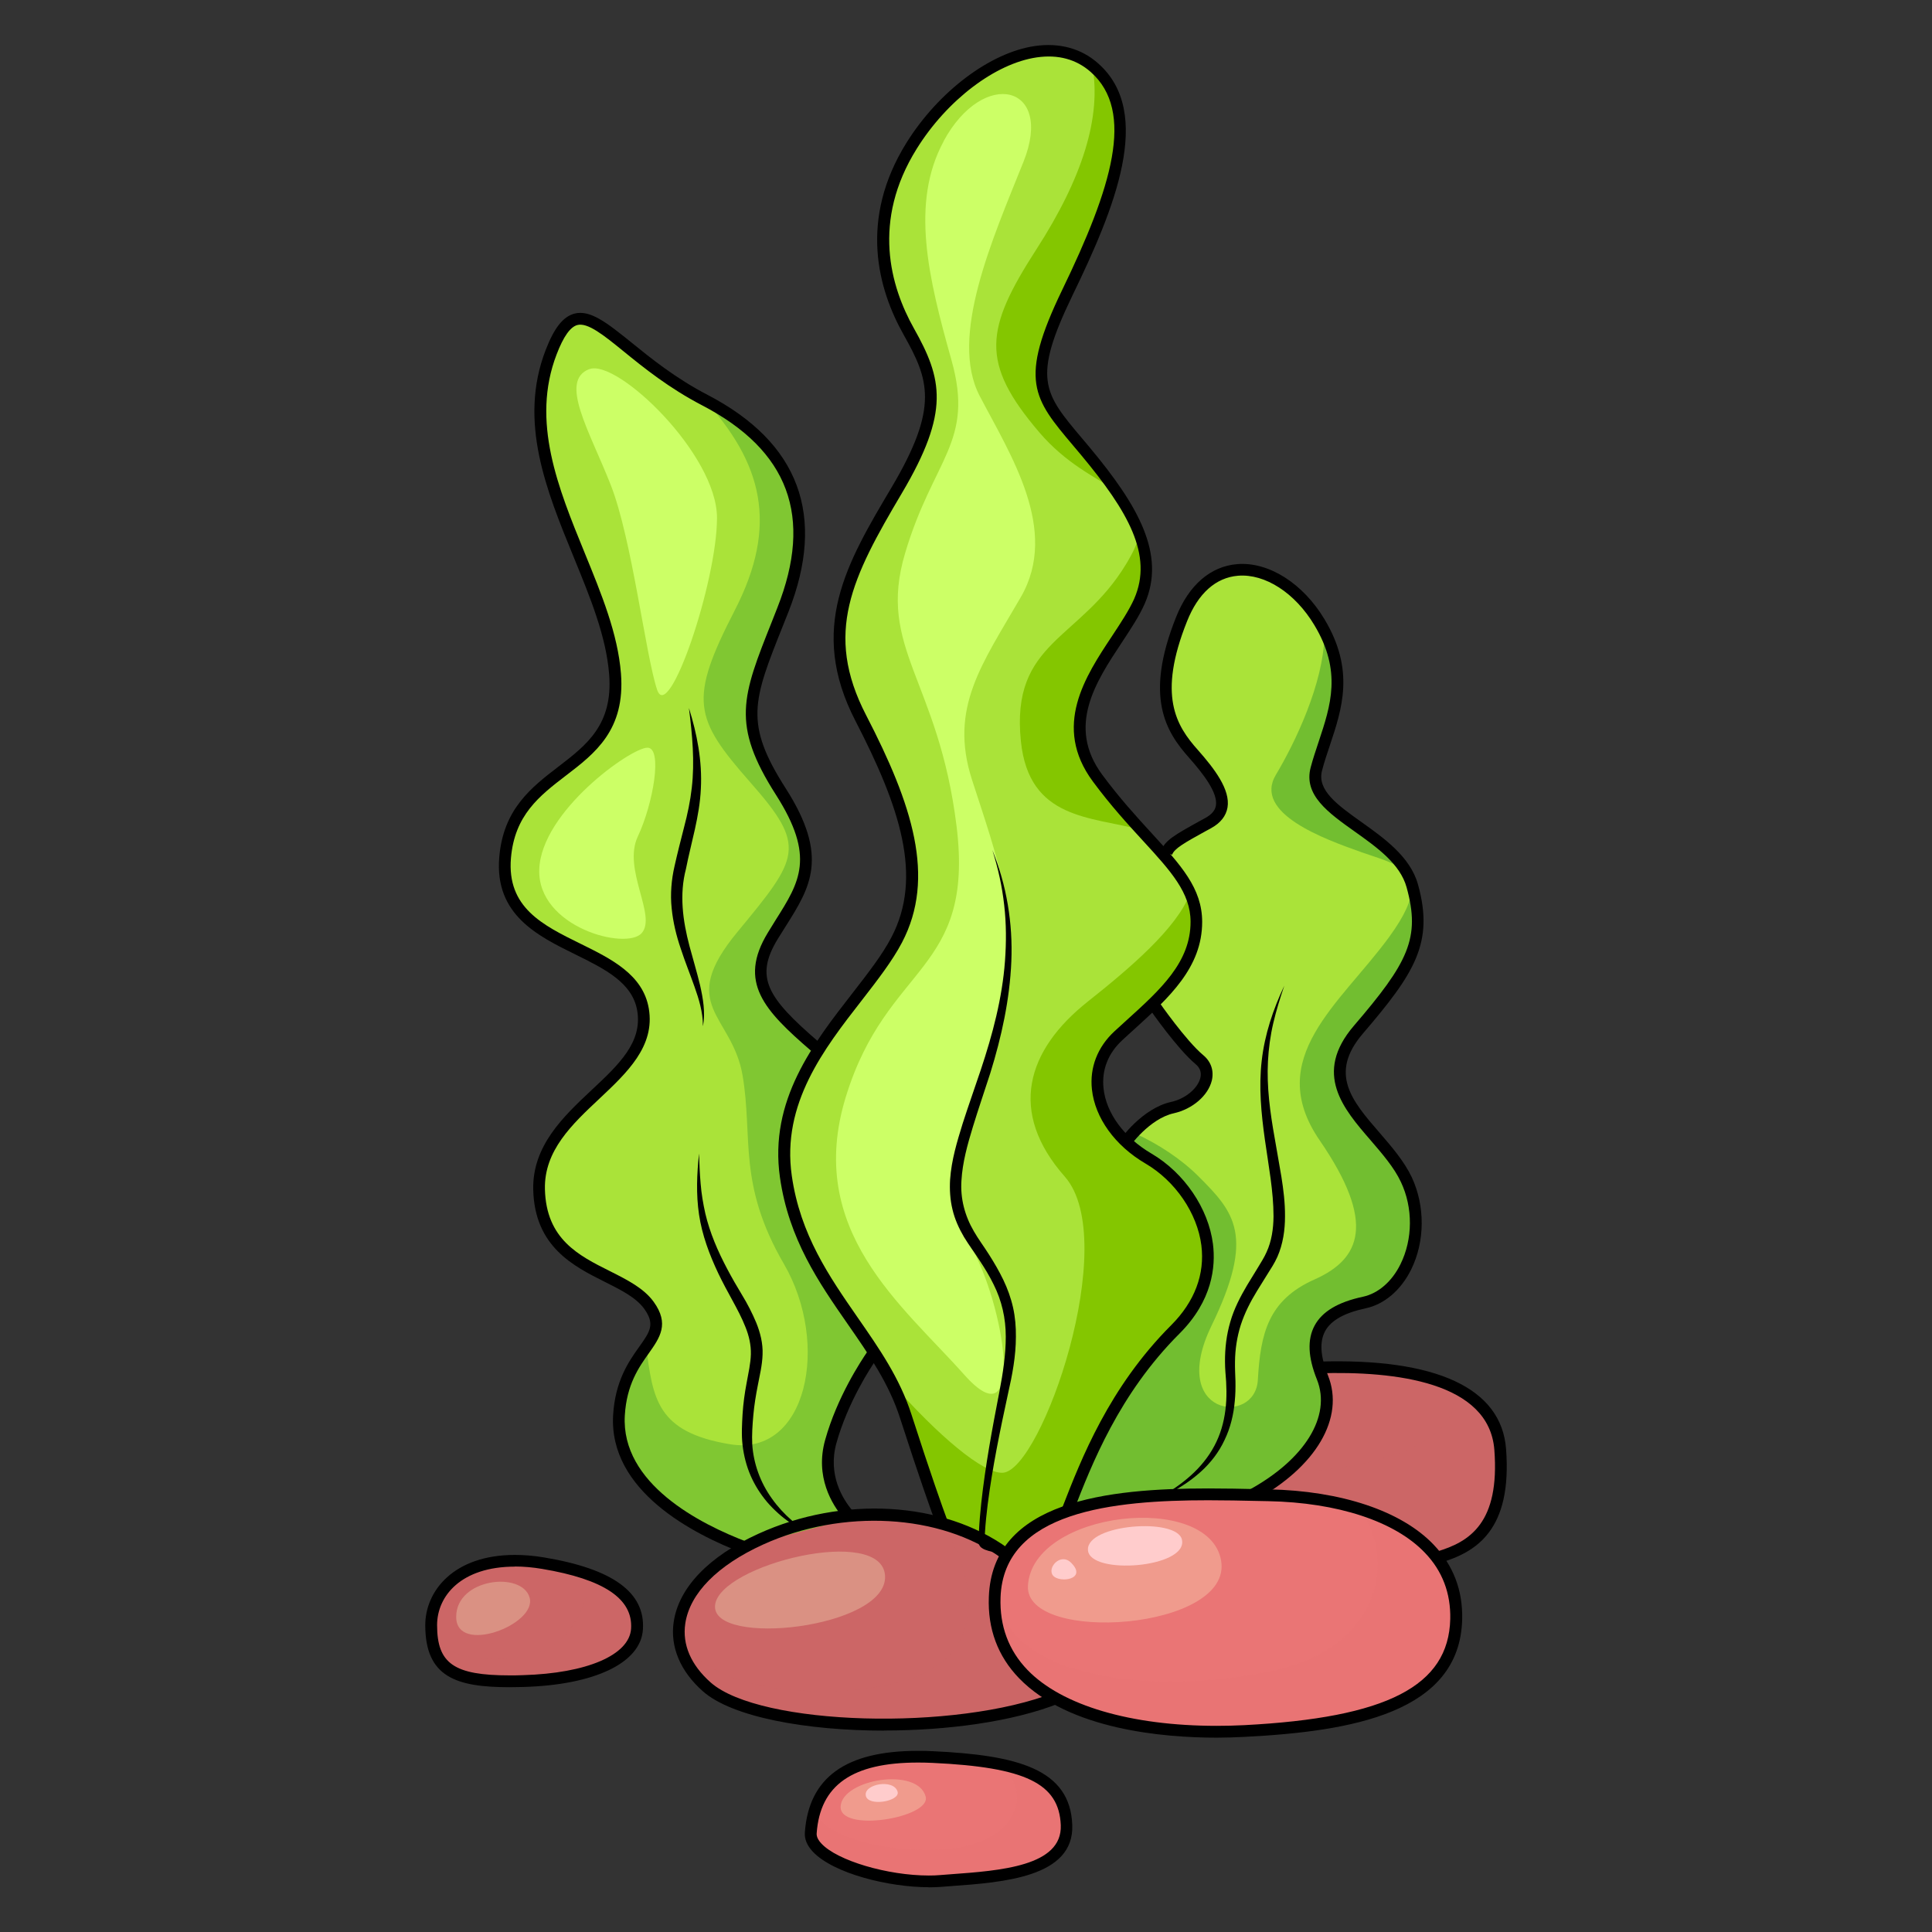 <?xml version="1.0" encoding="UTF-8"?><svg xmlns="http://www.w3.org/2000/svg" viewBox="0 0 170 170"><rect x="0" y="0" width="170" height="170" fill="#333333" stroke="none"/><defs><style>.cls-1,.cls-2{fill:#c66;}.cls-3{isolation:isolate;}.cls-4,.cls-5{fill:#ea7575;}.cls-6{fill:#cf6;}.cls-7{opacity:.49;}.cls-7,.cls-8,.cls-5,.cls-2{mix-blend-mode:multiply;}.cls-7,.cls-9{fill:#55aa2b;}.cls-10{fill:#fcc;}.cls-11{fill:#84c600;}.cls-12{fill:#ffc;opacity:.28;}.cls-13{fill:#aae339;}.cls-14{fill:none;}.cls-8{opacity:.65;}.cls-5{opacity:.45;}.cls-2{opacity:.5;}</style></defs><g class="cls-3"><g id="_圖層_2"><g id="_遊玩方式"><g><rect class="cls-14" width="170" height="170"/><g><path class="cls-1" d="M116,120.32c5.63-.18,15.47,.35,16,7.21,.52,6.85-2.46,8.61-5.45,9.49l-16.04-5.29,5.49-11.42Z"/><path class="cls-2" d="M116,120.32c5.63-.18,15.47,.35,16,7.21,.52,6.85-2.46,8.61-5.45,9.49l-16.04-5.29,5.49-11.42Z"/><path class="cls-2" d="M132,127.53c-.21-2.79-1.97-4.54-4.36-5.61,.02,.08,.04,.12,.04,.12,1.53,3.91-4.42,7.31-15.81,7.65-.13,0-.26,.02-.39,.02l-.97,2.01,16.04,5.29c2.99-.88,5.98-2.64,5.45-9.49Z"/><path class="cls-1" d="M88.4,136.67c-5.1-3.69-13.71-4.74-21.45-1.23-7.74,3.52-9.14,9.14-4.75,13.01,4.39,3.87,22.33,4.04,29.89,1.23l-3.69-13.01Z"/><path class="cls-2" d="M92.09,149.68l-3.69-13.01c-1.53-1.11-3.39-1.98-5.45-2.56,2.29,3.57,4.71,11.08-2.86,13.6-7.65,2.55-20.23,.68-20.23-4.76,0-.14,0-.28-.02-.41-.4,2.09,.39,4.17,2.36,5.91,4.39,3.87,22.33,4.04,29.89,1.23Z"/><path class="cls-13" d="M110.17,131.56s6.9-2.89,6.63-8.5c-.17-3.57-2.38-4.93-.17-7.14,2.21-2.21,5.1-.51,6.8-4.42,1.7-3.91,1.02-7.82-2.04-11.39-3.06-3.57-4.93-4.42-2.38-8.67,2.55-4.25,5.61-6.46,5.78-10.53,.17-4.08-4.25-6.97-6.97-9.69-2.72-2.72-1.7-3.74-.51-7.99,1.19-4.25-1.36-10.71-5.27-12.58-3.91-1.87-7.99,1.19-9.18,7.31-1.19,6.12,2.89,8.5,3.91,10.54,1.02,2.04,.34,3.4-1.36,4.25-1.7,.85-4.59,3.4-5.1,7.82-.51,4.42,1.36,8.67,3.74,10.88,2.38,2.21,2.72,4.42,.85,5.27-1.87,.85-6.63,2.55-6.97,7.14-.34,4.59-5.44,29.57-5.44,29.57l17.67-1.87Z"/><g class="cls-8"><path class="cls-9" d="M110.17,131.56s6.9-2.89,6.63-8.5c-.17-3.57-2.38-4.93-.17-7.14,2.21-2.21,5.1-.51,6.8-4.42,1.7-3.91,1.02-7.82-2.04-11.39-3.06-3.57-4.93-4.42-2.38-8.67,2.55-4.25,5.61-6.46,5.78-10.53,.04-.97-.18-1.88-.58-2.73,0,.98-.56,2.32-1.97,4.26-4.3,5.89-11.1,10.65-6.12,17.9,4.98,7.25,3.62,10.43-.45,12.24-4.08,1.81-4.76,4.76-4.99,8.84-.23,4.08-7.93,3.17-4.08-4.76,3.85-7.93,2.04-9.97-1.13-13.14-1.58-1.58-3.61-2.88-5.59-3.79-1.02,1.03-1.81,2.36-1.94,4.13-.34,4.59-5.44,29.57-5.44,29.57l17.67-1.87Z"/><path class="cls-9" d="M119.74,74.97c1.13,.4,2.32,.72,3.19,1.23-1.49-1.83-3.57-3.43-5.11-4.97-2.72-2.72-1.7-3.74-.51-7.99,.61-2.16,.24-4.9-.78-7.31-.06,4.2-2.61,9.49-4.26,12.24-2.04,3.4,4.3,5.67,7.48,6.8Z"/></g><path class="cls-13" d="M65.21,136.15s-8.96-2.57-10.2-9.52c-.68-3.82,.68-6.2,1.95-8.5,1.27-2.29,.51-3.4-2.38-5.27-2.89-1.87-6.63-3.06-6.88-7.05-.26-3.99,.93-5.78,4.67-9.52,3.74-3.74,4.51-5.35,4.16-7.73-.34-2.38-5.01-4.67-7.48-5.95-2.47-1.27-5.78-4.25-4-9.18,1.78-4.93,4.67-4.68,6.97-7.73,2.29-3.06,2.89-6.63,.93-11.9-1.95-5.27-6.2-13.51-5.35-19.38,.85-5.86,2.89-6.29,4.08-6.29s5.44,4.25,10.03,6.8c4.59,2.55,8.67,7.13,8.58,11.39-.08,4.25-2.55,9.09-3.65,12.83-1.11,3.74-.5,6.42,1.88,10.18,2.37,3.76,3.05,6.3,1.35,9.7-1.7,3.4-4.16,6.46-2.38,8.84,1.78,2.38,4.25,4.08,4.25,4.08,0,0,5.1,27.19,5.18,26.94,.08-.25-7.65,8.67-2.04,14.7l-9.69,2.55Z"/><path class="cls-7" d="M76.94,118.9c-.09,.26-5.18-26.94-5.18-26.94,0,0-2.47-1.7-4.25-4.08-1.78-2.38,.68-5.44,2.38-8.84,1.7-3.4,1.02-5.95-1.35-9.7-2.37-3.76-2.98-6.44-1.88-10.18,1.1-3.74,3.57-8.58,3.65-12.83,.09-4.22-3.93-8.77-8.48-11.33,5.29,5.73,6.68,11.19,2.84,18.67-4.08,7.93-3.63,9.51,1.36,15.18,4.99,5.66,4.3,6.57-1.13,13.14-5.44,6.57-.45,7.25,.45,12.69,.91,5.44-.45,9.52,3.63,16.54,4.08,7.03,2.04,17-4.76,15.86-6.44-1.07-6.78-3.98-7.38-8.73-1.24,2.23-2.48,4.57-1.83,8.27,1.24,6.95,10.2,9.52,10.2,9.52l9.69-2.55c-5.61-6.04,2.12-14.96,2.04-14.7Z"/><path class="cls-13" d="M93.99,132.79c1.81-4.64,4.21-10.58,9.44-15.81,5.54-5.54,2.11-12.39-2.37-15.03-4.49-2.64-6.07-7.65-2.64-10.81,3.43-3.16,6.86-5.8,6.86-10.02s-4.22-6.59-8.7-12.66c-4.48-6.07,1.85-11.34,3.69-15.56,1.85-4.22-.79-8.44-4.75-13.19-3.96-4.75-5.54-5.8-1.58-13.98,3.96-8.18,6.86-15.82,2.38-19.78-4.49-3.96-12.13,.53-16.09,6.86-3.96,6.33-2.64,12.13-.26,16.35,2.37,4.22,3.16,6.86-1.06,13.98-4.22,7.12-7.12,12.4-3.16,20.05,3.96,7.65,6.07,13.98,3.16,19.52-2.9,5.54-11.08,11.6-9.76,20.83,1.32,9.23,8.18,13.71,10.55,21.09,1.71,5.34,2.74,8.19,3.18,9.37l5.88,2.33,5.23-3.54Z"/><path class="cls-6" d="M83.03,12.42c3.5-6.47,9.75-4.99,7.03,1.81-2.72,6.8-6.58,15.41-3.85,20.62,2.72,5.21,7.02,11.78,3.62,17.68-3.4,5.89-6.35,9.74-4.3,16.09,2.04,6.35,4.76,13.37,2.72,20.62-2.04,7.25-6.12,14.73-2.95,20.17,3.17,5.44,4.99,17.68-.45,11.56-5.44-6.12-14.05-12.69-10.42-24.47,3.62-11.78,11.33-10.88,9.74-23.8-1.59-12.91-7.02-15.64-4.53-24.02,2.49-8.38,6.12-9.75,4.08-17-2.04-7.25-3.63-13.82-.68-19.26Z"/><g><path class="cls-11" d="M103.43,116.98c5.54-5.54,2.11-12.39-2.37-15.03-4.49-2.64-6.07-7.65-2.64-10.81,3.43-3.16,6.86-5.8,6.86-10.02,0-.91-.21-1.73-.56-2.52-1.14,3.07-5.37,6.65-8.99,9.52-5.44,4.31-7.03,9.75-2.04,15.41,4.99,5.67-2.04,25.83-5.44,26.06-1.71,.12-5.71-3.27-9.79-7.9,.48,.94,.91,1.91,1.24,2.94,1.71,5.34,2.74,8.19,3.18,9.37l5.88,2.33,5.23-3.54c1.81-4.64,4.21-10.58,9.44-15.81Z"/><path class="cls-11" d="M98.19,43.17c-.77-1.13-1.68-2.28-2.67-3.47-3.96-4.75-5.54-5.8-1.58-13.98,3.96-8.18,6.86-15.82,2.38-19.78-.07-.06-.14-.11-.21-.16,.83,4.47-.85,9.86-4.91,16.15-4.53,7.03-4.98,9.97,.23,16.09,2.35,2.76,4.97,3.99,6.77,5.14Z"/><path class="cls-11" d="M100.27,47.03c-.17,.71-.54,1.54-1.15,2.55-4.08,6.8-10.2,6.8-9.29,15.64,.71,6.93,6.17,6.61,10.56,7.8-1.18-1.29-2.49-2.76-3.82-4.57-4.48-6.07,1.85-11.34,3.69-15.56,.85-1.93,.74-3.87,0-5.86Z"/></g><path d="M82.39,134.18c-.45-1.22-1.47-4.06-3.19-9.39-.98-3.06-2.74-5.59-4.6-8.27-2.55-3.67-5.19-7.47-5.97-12.91-.97-6.78,2.93-11.79,6.38-16.22,1.34-1.73,2.62-3.36,3.43-4.92,2.79-5.33,.75-11.46-3.17-19.04-4.19-8.11-.78-13.87,3.18-20.54,4.23-7.13,3.26-9.52,1.05-13.46-2.22-3.95-3.97-10.08,.27-16.88,2.82-4.51,7.36-7.93,11.29-8.5,2.16-.31,4.09,.21,5.57,1.53,4.93,4.35,1.43,12.8-2.25,20.39-3.57,7.38-2.55,8.59,.83,12.6,.22,.26,.45,.53,.69,.82,4.26,5.11,6.71,9.41,4.83,13.72-.48,1.1-1.24,2.24-2.03,3.44-2.28,3.45-4.86,7.35-1.72,11.61,1.53,2.07,3.03,3.71,4.35,5.15,2.58,2.82,4.45,4.85,4.45,7.81,0,4.02-2.91,6.66-5.99,9.46-.34,.31-.69,.62-1.03,.94-1.26,1.16-1.83,2.63-1.66,4.24,.23,2.19,1.81,4.33,4.21,5.74,2.9,1.7,5.02,4.83,5.42,7.96,.25,2-.05,4.99-2.94,7.88-5.32,5.31-7.73,11.52-9.33,15.63l-.96-.38c1.63-4.19,4.09-10.52,9.56-15.99,2.06-2.06,2.97-4.49,2.65-7.02-.36-2.83-2.29-5.66-4.92-7.2-2.68-1.57-4.44-4.01-4.71-6.52-.21-1.93,.5-3.74,1.98-5.11,.35-.32,.69-.63,1.04-.95,3.04-2.75,5.66-5.13,5.66-8.69,0-2.56-1.75-4.47-4.18-7.12-1.34-1.46-2.86-3.12-4.42-5.23-3.58-4.84-.66-9.25,1.69-12.79,.77-1.17,1.5-2.27,1.95-3.28,1.68-3.85-.54-7.69-4.67-12.65-.24-.29-.47-.56-.69-.82-3.52-4.17-4.83-5.73-.97-13.72,4.35-8.99,6.44-15.69,2.5-19.17-1.27-1.12-2.87-1.55-4.74-1.28-3.65,.53-7.9,3.76-10.56,8.03-3.98,6.37-2.33,12.12-.25,15.82,2.49,4.43,3.2,7.3-1.06,14.49-4.39,7.41-6.89,12.31-3.15,19.54,4.07,7.86,6.16,14.27,3.16,20-.86,1.64-2.16,3.31-3.53,5.08-3.32,4.26-7.08,9.1-6.17,15.44,.74,5.2,3.31,8.89,5.79,12.47,1.91,2.75,3.71,5.34,4.74,8.54,1.71,5.31,2.72,8.14,3.17,9.35l-.97,.36Z"/><path d="M91.92,148.8c-1.28-1.05-2.54-2.16-3.47-3.56-.45-.7-.81-1.48-1-2.3-.19-.82-.21-1.68-.11-2.52,.1-.84,.33-1.65,.63-2.44,.14-.38,.33-.81,.49-1.13v-.04s0,.01,0,.02c0,.02,0,.03,0,.03,0,.01-.01,0-.03-.02-.05-.03-.14-.07-.23-.09-.18-.05-.38-.1-.58-.14-.2-.04-.41-.09-.62-.14-.21-.07-.43-.12-.66-.3-.11-.09-.24-.27-.23-.47v-.31s.03-.62,.03-.62c.04-.83,.11-1.66,.2-2.49,.36-3.31,.97-6.58,1.6-9.83,.31-1.62,.56-3.23,.56-4.84,0-1.61-.35-3.16-1.07-4.59-.35-.72-.77-1.41-1.22-2.09-.44-.69-.93-1.33-1.39-2.09-.44-.75-.81-1.56-1.01-2.42-.21-.86-.26-1.75-.21-2.62,.12-1.74,.62-3.36,1.11-4.95,.51-1.59,1.07-3.15,1.59-4.71,1.04-3.12,1.89-6.31,2.13-9.58,.12-1.64,.12-3.28-.07-4.92-.18-1.64-.54-3.26-1.04-4.84,1.25,3.07,1.81,6.44,1.67,9.79-.14,3.35-.86,6.64-1.85,9.83-.51,1.58-1.05,3.15-1.53,4.72-.48,1.57-.92,3.15-1.01,4.73-.11,1.58,.29,3.1,1.09,4.47,.38,.67,.9,1.36,1.34,2.06,.45,.71,.88,1.44,1.25,2.21,.37,.77,.67,1.59,.86,2.44,.19,.85,.26,1.71,.25,2.57,0,1.71-.32,3.38-.69,5-.7,3.23-1.37,6.47-1.79,9.74-.1,.82-.19,1.64-.24,2.46l-.04,.61-.02,.31s0,.02,.04,.07c.09,.08,.28,.16,.46,.21,.19,.06,.38,.11,.59,.16,.2,.05,.4,.1,.62,.17,.11,.04,.22,.08,.34,.16,.06,.05,.13,.09,.18,.2,.02,.05,.04,.11,.04,.18,0,.03-.01,.08-.02,.1v.03c-.22,.42-.38,.75-.54,1.14-.31,.75-.56,1.53-.68,2.34-.13,.8-.13,1.62,.03,2.42,.16,.8,.48,1.56,.9,2.26,.86,1.4,2.07,2.57,3.31,3.66Z"/><path d="M110.36,132.03l-.49-.91c4.94-2.69,7.3-6.51,6.01-9.73-.79-1.97-.86-3.52-.21-4.74,.66-1.24,2.06-2.08,4.27-2.55,1.33-.29,2.54-1.33,3.29-2.86,1.09-2.2,1.11-4.97,.04-7.23-.6-1.29-1.66-2.5-2.67-3.68-2.38-2.75-5.08-5.86-1.47-10.07,4.77-5.56,5.88-7.71,4.64-12.18-.57-2.07-2.61-3.52-4.58-4.92-2.32-1.65-4.51-3.21-3.86-5.64,.2-.76,.46-1.52,.7-2.25,1.06-3.19,2.07-6.2-.38-10.27-1.7-2.83-4.33-4.53-6.71-4.34-1.95,.16-3.51,1.54-4.49,4.01-2.61,6.53-.96,9.18,.96,11.33,1.43,1.62,2.87,3.48,2.6,5.06-.13,.74-.61,1.35-1.42,1.8l-.55,.3c-1.81,1-2.72,1.51-2.9,2.05l-.98-.33c.31-.92,1.27-1.45,3.38-2.62l.55-.3c.53-.3,.83-.65,.9-1.07,.19-1.15-1.16-2.85-2.35-4.2-2.04-2.29-3.98-5.33-1.15-12.4,1.12-2.81,3.03-4.46,5.37-4.65,2.76-.23,5.78,1.68,7.68,4.84,2.69,4.48,1.56,7.86,.47,11.13-.24,.71-.49,1.46-.68,2.19-.46,1.74,1.36,3.03,3.46,4.53,2.02,1.44,4.3,3.06,4.98,5.49,1.43,5.13-.29,7.81-4.85,13.13-3.02,3.53-.95,5.93,1.47,8.72,1.06,1.23,2.16,2.5,2.83,3.91,1.19,2.54,1.17,5.66-.05,8.13-.9,1.82-2.36,3.06-4,3.41-1.9,.41-3.07,1.07-3.58,2.03-.49,.93-.41,2.19,.26,3.87,1.5,3.74-1.04,8.07-6.47,11.02Z"/><path d="M99.37,100.92l-.85-.59c.08-.11,1.99-2.81,4.53-3.37,1.24-.27,2.34-1.18,2.57-2.11,.12-.47-.02-.88-.41-1.21-1.62-1.35-3.95-4.71-4.05-4.85l.85-.59s2.35,3.38,3.86,4.64c.7,.58,.96,1.38,.76,2.24-.33,1.33-1.7,2.51-3.35,2.88-2.15,.48-3.89,2.93-3.9,2.96Z"/><path d="M95.96,132.45c1.12-.25,2.26-.35,3.4-.52l1.7-.23,.85-.13,.42-.07,.21-.05c.07-.01,.11-.05,.18-.09,.97-.61,1.88-1.29,2.66-2.11,.78-.82,1.41-1.75,1.83-2.78,.42-1.02,.63-2.12,.69-3.23,.03-.55,.02-1.11-.01-1.67-.04-.55-.1-1.14-.1-1.74-.01-1.18,.13-2.38,.47-3.53,.33-1.15,.89-2.22,1.48-3.22l.9-1.47c.29-.48,.61-.98,.81-1.44,.44-.96,.6-2.04,.61-3.14,0-2.21-.44-4.47-.76-6.75-.32-2.28-.55-4.62-.28-6.94,.26-2.32,1.01-4.54,1.99-6.61-.37,1.08-.71,2.18-.97,3.29-.26,1.11-.41,2.24-.47,3.36-.12,2.26,.19,4.51,.59,6.75,.19,1.13,.4,2.25,.59,3.4,.18,1.14,.33,2.3,.32,3.5,0,1.19-.17,2.42-.67,3.56-.27,.6-.58,1.05-.89,1.55l-.9,1.45c-.59,.96-1.09,1.95-1.43,2.99-.33,1.04-.5,2.14-.51,3.25-.01,.55,.02,1.1,.04,1.7,.01,.59,0,1.18-.06,1.76-.1,1.17-.38,2.35-.9,3.42-.5,1.08-1.24,2.03-2.11,2.81-.87,.78-1.85,1.42-2.87,1.94-.06,.03-.14,.08-.21,.09-.07,.02-.14,.03-.21,.04l-.43,.07-.85,.11-1.71,.2c-1.14,.15-2.28,.23-3.4,.46Z"/><path d="M65.4,136.67c-4.45-1.69-11.84-5.51-11.45-12.16,.18-3.02,1.4-4.75,2.3-6.01,.94-1.32,1.41-1.98,.44-3.33-.72-1-2.06-1.67-3.48-2.38-2.75-1.38-6.17-3.09-6.29-8.11-.09-3.86,2.68-6.46,5.12-8.75,2.42-2.26,4.5-4.22,4.03-7-.42-2.47-2.87-3.68-5.45-4.95-3.33-1.64-7.11-3.5-6.69-8.54,.35-4.25,2.83-6.16,5.23-8,2.46-1.89,4.79-3.68,4.44-8.1-.26-3.34-1.65-6.73-3.12-10.32-2.4-5.86-4.89-11.93-2.47-18.21,.75-1.95,1.53-2.94,2.52-3.21,1.41-.38,2.92,.84,5.01,2.52,1.73,1.4,3.88,3.15,6.73,4.63,8.06,4.2,10.45,10.63,7.1,19.11l-.49,1.23c-2.62,6.57-3.41,8.55,.27,14.3,3.84,6.01,2.14,8.7-.01,12.11-.22,.35-.45,.72-.69,1.1-2.07,3.39-.97,5.16,3.6,9.09l-.67,.78c-4.14-3.57-6.47-6.05-3.81-10.41,.24-.39,.47-.76,.69-1.12,2.11-3.34,3.5-5.55,.02-11-3.96-6.2-2.98-8.66-.36-15.24l.48-1.22c3.17-8.02,1.01-13.84-6.61-17.81-2.94-1.53-5.14-3.31-6.9-4.74-1.77-1.44-3.17-2.57-4.09-2.33-.62,.17-1.22,1.01-1.82,2.58-2.27,5.9,.14,11.77,2.46,17.45,1.5,3.67,2.92,7.13,3.2,10.63,.39,4.97-2.27,7.02-4.85,8.99-2.32,1.78-4.51,3.47-4.83,7.26-.36,4.34,2.78,5.89,6.12,7.53,2.7,1.33,5.5,2.71,6.01,5.7,.57,3.33-1.93,5.66-4.34,7.93-2.4,2.25-4.88,4.57-4.8,7.97,.11,4.4,2.96,5.83,5.72,7.21,1.53,.77,2.98,1.5,3.85,2.7,1.4,1.94,.55,3.14-.43,4.53-.87,1.22-1.95,2.75-2.11,5.47-.35,5.99,6.6,9.55,10.78,11.13l-.37,.97Z"/><path d="M74.21,133.57c-.99-1.17-2.52-3.62-1.6-6.88,1.05-3.75,3.12-6.89,3.72-7.77l.85,.59c-.59,.84-2.57,3.87-3.58,7.46-.78,2.8,.54,4.92,1.4,5.94l-.79,.67Z"/><path d="M77.41,133.24c-1.78,.02-3.56,.24-5.28,.71-.43,.11-.85,.25-1.29,.35-.22,.05-.45,.1-.7,.05-.12-.02-.25-.11-.33-.17l-.28-.19c-.74-.51-1.42-1.12-2.02-1.81-.59-.7-1.09-1.48-1.46-2.33-.37-.85-.6-1.76-.71-2.68-.11-.93-.05-1.85,0-2.75,.06-.91,.18-1.81,.35-2.7,.16-.89,.36-1.75,.38-2.56,.02-.81-.16-1.61-.48-2.4-.31-.79-.72-1.56-1.14-2.33-.43-.78-.86-1.58-1.25-2.39-.77-1.63-1.42-3.35-1.69-5.16-.27-1.8-.19-3.61,0-5.38,.03,.89,.06,1.78,.14,2.66,.07,.88,.22,1.76,.41,2.61,.4,1.71,1.1,3.32,1.92,4.87,.41,.78,.85,1.54,1.31,2.3,.47,.77,.89,1.58,1.25,2.44,.35,.86,.6,1.82,.56,2.8-.03,.97-.26,1.86-.42,2.72-.17,.86-.31,1.72-.39,2.59-.08,.88-.14,1.75-.1,2.59,.11,1.7,.71,3.37,1.73,4.78,.5,.71,1.1,1.36,1.77,1.94,.17,.13,.33,.32,.51,.36,.19,.04,.41,0,.62-.04,.43-.09,.86-.22,1.3-.32,1.74-.43,3.53-.6,5.31-.58Z"/><path d="M61.85,90.25c0-1.2-.35-2.33-.74-3.43-.39-1.11-.84-2.21-1.21-3.35-.39-1.14-.68-2.33-.8-3.56-.13-1.22-.02-2.51,.25-3.68,.26-1.17,.56-2.33,.85-3.47,.3-1.14,.54-2.27,.67-3.43,.27-2.31,.05-4.67-.25-7.03,.71,2.27,1.18,4.66,1.05,7.1-.11,2.45-.86,4.75-1.31,7.05-.59,2.24-.29,4.53,.31,6.8,.3,1.13,.65,2.27,.93,3.44,.26,1.16,.48,2.39,.26,3.58Z"/><path class="cls-4" d="M109.49,152.32c-9.83,.51-22.33-1.93-21.98-11.78,.35-9.85,15.29-9.14,24.09-8.97,8.79,.18,16.7,3.52,16.53,10.9-.17,7.38-8.44,9.32-18.64,9.84Z"/><path class="cls-5" d="M111.87,147.03c-10.37,2.21-23.63,.68-24.14-6.97-.02-.3-.05-.55-.07-.77-.07,.4-.12,.81-.14,1.25-.35,9.84,12.14,12.29,21.98,11.78,10.2-.53,18.46-2.46,18.64-9.84,.12-5.01-3.48-8.16-8.55-9.72h-.06c3.06,3.57,2.72,12.07-7.65,14.28Z"/><path class="cls-4" d="M71.35,161.28c.31-4.39,3.16-7.03,10.72-6.68,7.56,.35,11.6,1.58,11.78,5.98,.17,4.4-6.51,4.57-11.08,4.92-4.57,.35-11.61-1.76-11.43-4.22Z"/><path class="cls-5" d="M93.85,160.58c-.11-2.62-1.59-4.11-4.37-4.96-.46,.32-.72,.59-.72,.59,1.87,2.21,.17,5.95-5.27,6.46-5.18,.48-11.43-1.03-11.72-3.53-.22,.66-.36,1.37-.42,2.14-.18,2.46,6.85,4.57,11.43,4.22,4.57-.35,11.25-.53,11.08-4.92Z"/><path class="cls-1" d="M37.94,143c0-3.52,3.52-6.5,9.84-5.45,6.33,1.06,8.44,3.16,8.26,5.8-.18,2.64-4.04,4.4-10.02,4.57-5.97,.18-8.08-.88-8.08-4.92Z"/><path class="cls-2" d="M56.05,143.35c.13-1.91-.96-3.54-3.97-4.7-.13,.34-.2,.56-.2,.56,0,0-.85,6.12-6.12,6.63-4.6,.44-7.38-.15-7.79-3.24-.01,.13-.02,.26-.02,.4,0,4.04,2.11,5.1,8.08,4.92,5.98-.17,9.85-1.93,10.02-4.57Z"/><path d="M107.06,152.9c-4.61,0-13-.68-17.4-5.24-1.86-1.93-2.76-4.33-2.65-7.14,.3-8.46,10.48-9.55,19.31-9.55,1.51,0,3,.03,4.31,.06l1,.02c6.39,.13,11.68,1.9,14.51,4.86,1.73,1.81,2.58,4.02,2.52,6.57-.2,8.26-9.78,9.87-19.13,10.35-.82,.04-1.65,.07-2.47,.07Zm-.75-20.89c-8.37,0-18,.97-18.27,8.55-.09,2.51,.71,4.66,2.37,6.38,3.02,3.13,9.09,4.92,16.65,4.92,.8,0,1.61-.02,2.41-.06,12.58-.65,18-3.45,18.14-9.34,.05-2.26-.69-4.23-2.23-5.83-2.64-2.77-7.67-4.42-13.79-4.54l-1-.02c-1.31-.03-2.79-.06-4.29-.06Z"/><path d="M126.7,137.52l-.29-.99c2.93-.86,5.57-2.54,5.08-8.96-.46-5.95-8.66-6.95-15.47-6.73l-.03-1.03c10.4-.33,16.12,2.33,16.53,7.68,.55,7.17-2.63,9.09-5.82,10.03Z"/><path d="M77.81,152.28c-6.86,0-13.38-1.19-15.95-3.45-1.99-1.75-2.91-3.92-2.58-6.12,.45-3.02,3.09-5.77,7.45-7.75,7.42-3.38,16.25-2.86,21.97,1.28l-.61,.84c-5.34-3.87-13.95-4.35-20.93-1.18-4.03,1.83-6.46,4.3-6.86,6.95-.28,1.87,.5,3.66,2.24,5.2,4.33,3.81,21.59,4.31,30.27,.87l.38,.96c-4.08,1.62-9.84,2.39-15.38,2.39Z"/><path d="M81.72,166.06c-3.5,0-8.4-1.2-10.21-3.14-.5-.54-.73-1.1-.69-1.67,.34-4.84,3.59-7.19,9.94-7.19,.43,0,.87,0,1.32,.03,7.43,.35,12.08,1.55,12.27,6.48,.19,4.61-6.08,5.06-10.65,5.39l-.91,.07c-.34,.02-.71,.04-1.09,.04Zm-.95-10.97c-5.78,0-8.61,1.98-8.91,6.23-.02,.28,.12,.58,.42,.9,1.39,1.5,5.81,2.81,9.45,2.81,.35,0,.69-.01,1.01-.04l.91-.07c4.38-.32,9.83-.71,9.69-4.32-.15-3.67-3.1-5.1-11.29-5.48-.44-.02-.87-.03-1.28-.03Z"/><path d="M44.85,148.46c-4.71,0-7.43-.89-7.43-5.46,0-2.98,2.47-6.18,7.89-6.18,.81,0,1.67,.07,2.56,.22,6.07,1.01,8.92,3.09,8.7,6.35-.19,2.93-4.23,4.87-10.52,5.05-.41,.01-.81,.02-1.19,.02Zm.46-10.61c-4.73,0-6.85,2.58-6.85,5.15,0,3.39,1.5,4.42,6.39,4.42,.37,0,.76,0,1.16-.02,5.63-.16,9.37-1.77,9.52-4.09,.17-2.63-2.39-4.35-7.83-5.26-.83-.14-1.63-.21-2.39-.21Z"/><path class="cls-12" d="M90.45,139.55c-.26,5.14,18.02,3.91,17-2.21-1.02-6.12-16.66-4.42-17,2.21Z"/><path class="cls-12" d="M62.92,141.25c-.36,3.73,15.12,2.04,14.96-2.55-.17-4.59-14.62-1.02-14.96,2.55Z"/><path class="cls-12" d="M81.45,158.08c-.71-2.62-7.31-1.53-7.48,.85-.17,2.38,7.99,1.02,7.48-.85Z"/><path class="cls-12" d="M46.6,140.57c-.67-2.34-6.46-1.7-6.46,1.7s7.14,.68,6.46-1.7Z"/><path class="cls-10" d="M104,135.47c-.45-1.96-8.39-1.36-8.27,.91,.11,2.26,8.84,1.59,8.27-.91Z"/><path class="cls-10" d="M94.25,137.51c-.93-.93-2.15,.45-1.59,1.13,.57,.68,3.06,.34,1.59-1.13Z"/><path class="cls-10" d="M78.98,157.65c-.34-1.15-2.97-.68-2.8,.34,.17,1.02,3.06,.51,2.8-.34Z"/><path class="cls-6" d="M51.87,32.48c2.43-.91,11.22,7.48,11.22,13.09s-4.25,18.18-5.27,15.12c-1.02-3.06-2.21-13.26-4.08-18.02-1.87-4.76-4.59-9.18-1.87-10.2Z"/><path class="cls-6" d="M56.97,65.79c-1.46,0-9.35,5.61-9.52,10.71-.17,5.1,7.65,7.14,9.01,5.61,1.36-1.53-1.7-5.61-.34-8.5,1.36-2.89,2.21-7.82,.85-7.82Z"/></g></g></g></g></g></svg>